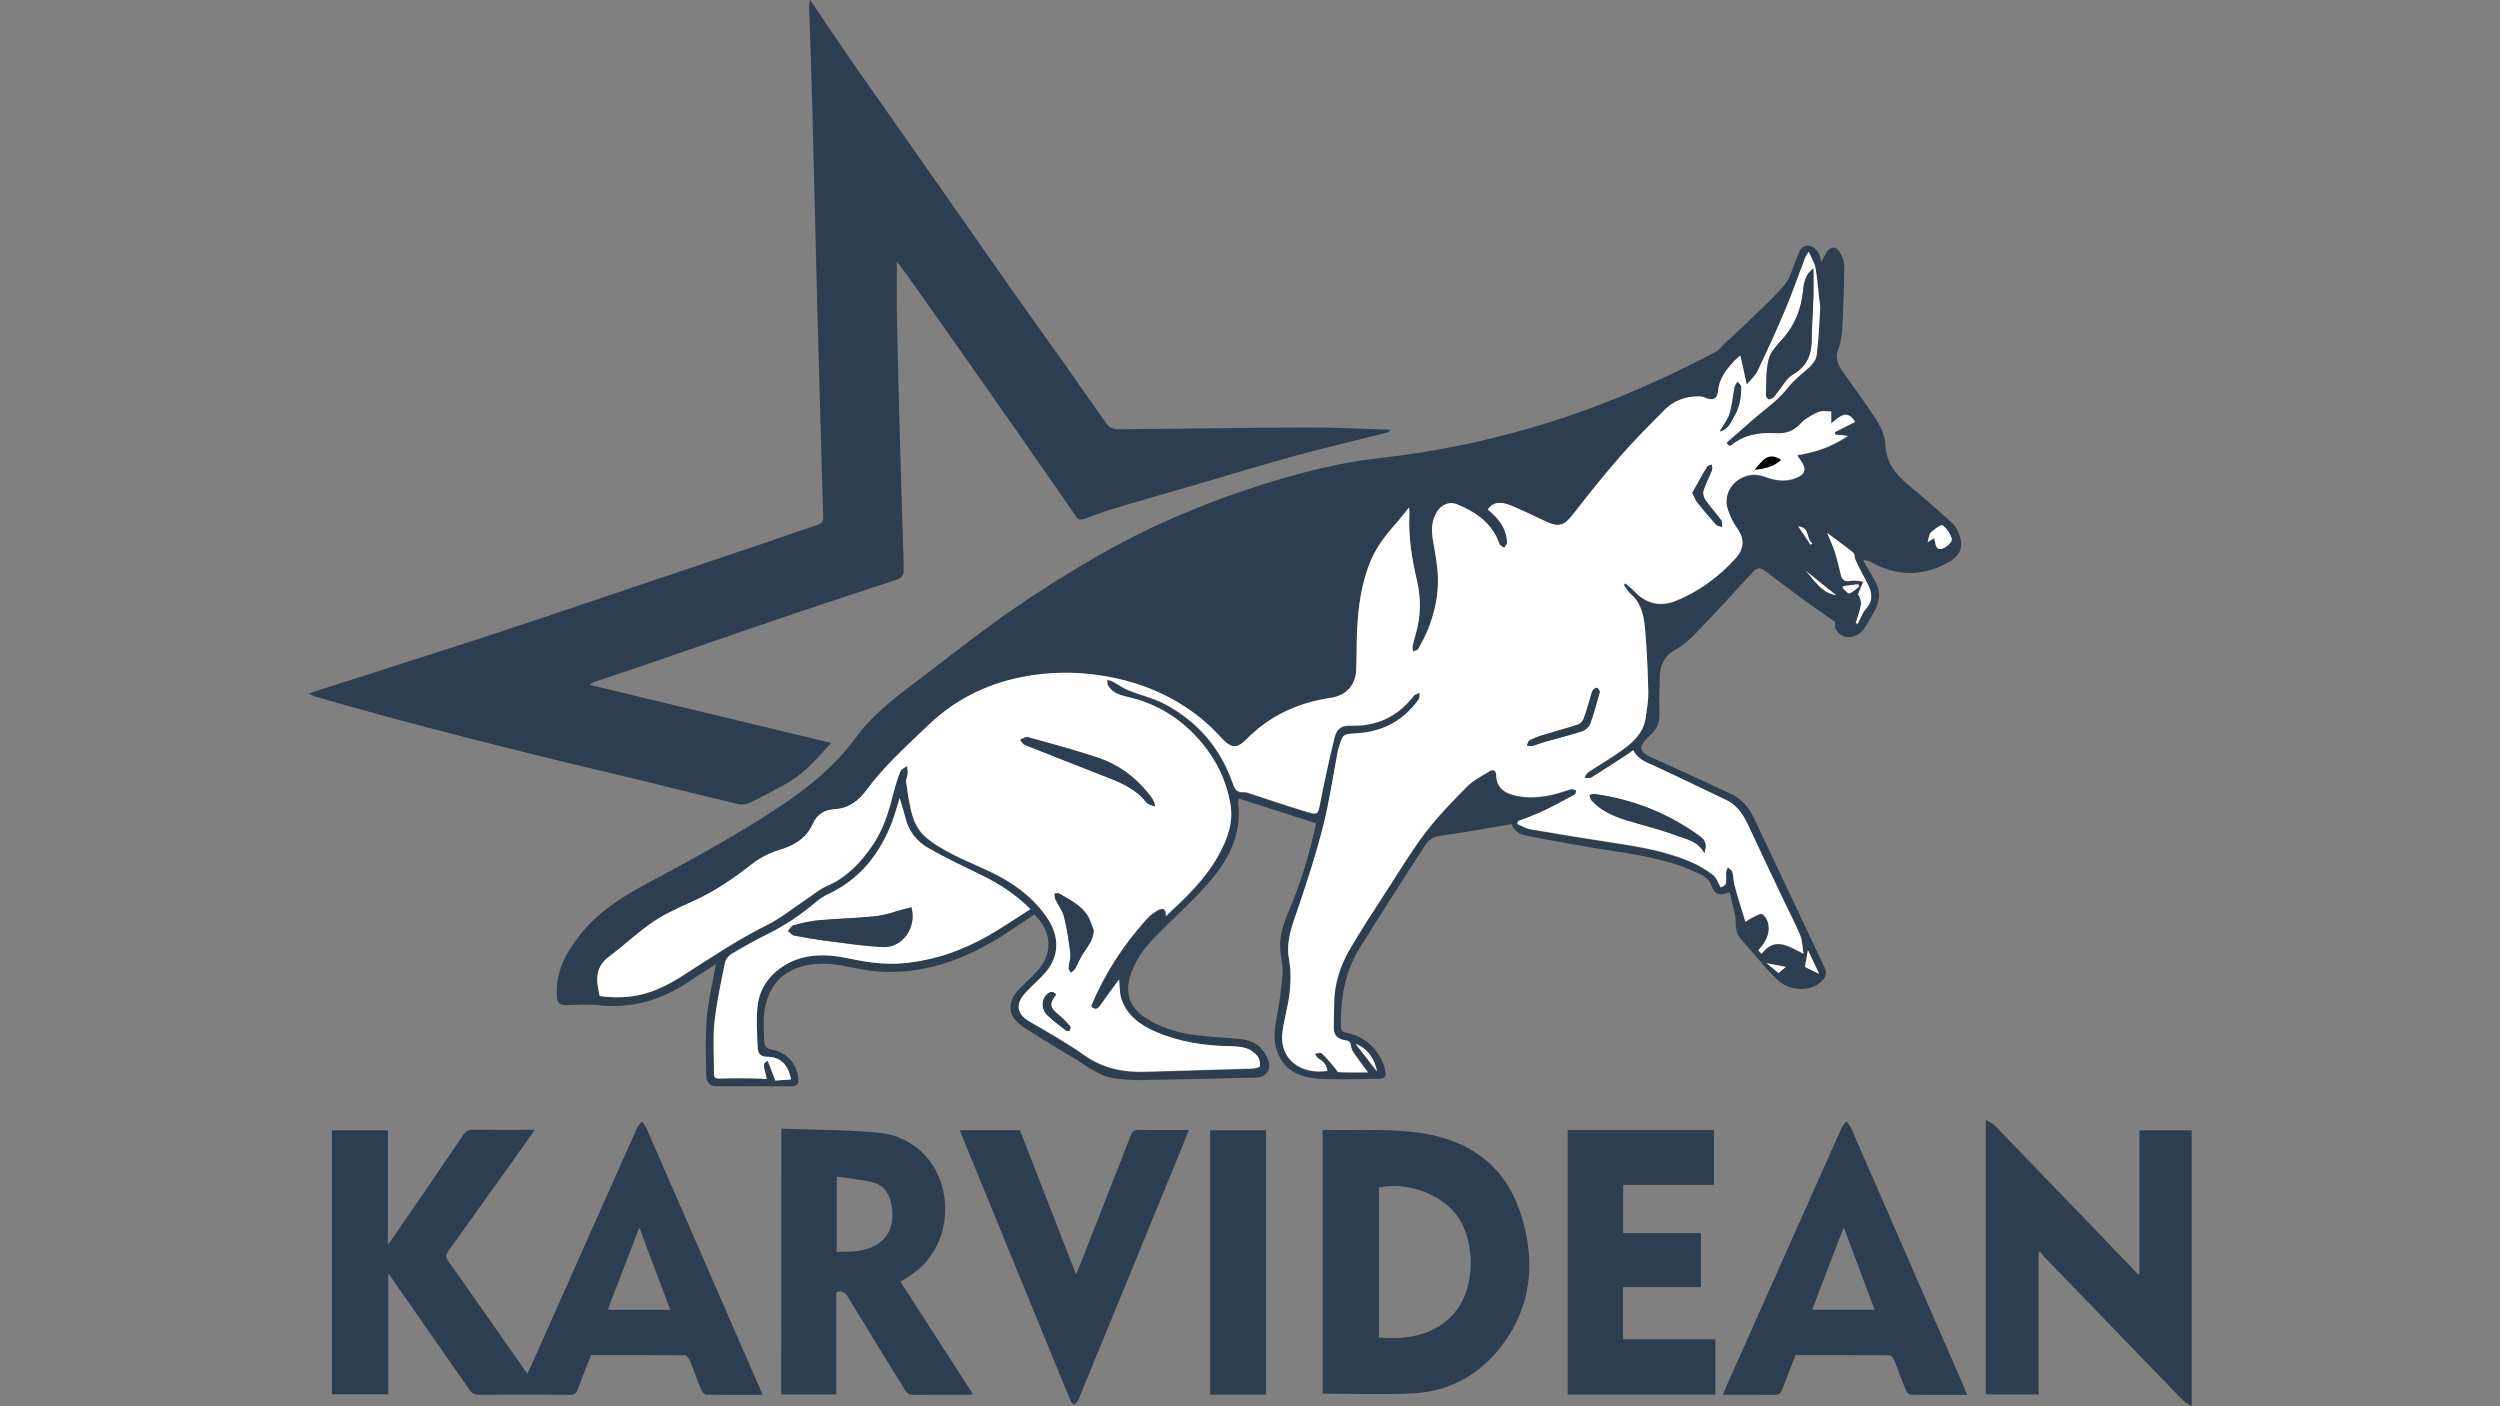 <?xml version="1.0" encoding="utf-8"?>
<!-- Generator: Adobe Illustrator 27.9.0, SVG Export Plug-In . SVG Version: 6.00 Build 0)  -->
<svg version="1.1" id="Слой_1" xmlns="http://www.w3.org/2000/svg" xmlns:xlink="http://www.w3.org/1999/xlink" x="0px" y="0px"
	 viewBox="0 0 1920 1080" style="enable-background:new 0 0 1920 1080;" xml:space="preserve">
<rect x="0" y="0" width="1920" height="1080" fill="#808080" stroke="none"/>
<style type="text/css">
	.st0{fill:#2C3E50;}
	.st1{fill:#FFFFFF;}
</style>
<g>
	<path class="st0" d="M1328.4,685.2c-8.5,3.1-11.4,2-14.2-5.5c-2.5-6.7-8.7-8.5-14.2-10.9c-21.6-9.4-44.7-12.8-67.7-16.3
		c-19.6-3-39.1-6.7-58.5-10.4c-5.8-1.1-11.2-3.5-12.9-9.2c-18.4,3.1-36.2,6.4-54.2,8.9c-5.4,0.8-9.1,2.6-11.9,7
		c-9.8,15.2-19.7,30.3-29.4,45.6c-7.4,11.6-14.7,23.2-21.9,35c-11,18.1-14,38.1-13.7,58.8c0.1,3.6,2.1,4.6,5,5.2
		c12.5,2.5,21,10.1,26.6,21.2c1.1,2.2,1.9,4.7,2.4,7.2c1.2,5.2-0.1,6.7-5.6,6.7c-13.9,0.1-27.7,0.7-41.6,0.2
		c-17.5-0.6-30.4-5.8-35.9-21.7c-3.1-8.9-1.7-17.7,0-26.7c2-10.8,3.5-21.7,4.3-32.6c0.4-5.7-1.1-11.5-1.7-17.2
		c-1.1-11.4,2.6-21.8,7-32c9.2-21.7,15.7-44.2,20.5-66.2c-19.9-6.4-39.5-12.6-59.3-19c-0.2,1.1-0.7,2.1-0.6,3.1
		c3,24.3-7.4,44-22.4,61.3c-12.7,14.6-27.3,27.4-40.8,41.3c-9.1,9.2-16.8,19.5-20.2,32.3c-3.3,12.6,0.8,22.8,11.7,30
		c11.2,7.4,23.8,11.5,36.9,13.4c12.1,1.7,24.4,2.1,36.6,3.3c10,1,17.3,6,21,15.5c3.1,7.8-1,13.9-9.3,14.1c-29.3,0.7-58.6,1.4-88,1.9
		c-6.5,0.1-13-0.4-19.5-1.2c-13.6-1.6-23.5-10.8-34.7-17.2c-12.2-7-24.1-14.7-36-22.2c-12.2-7.7-13.6-19-3.4-29.4
		c5.1-5.3,10.9-10.1,15.5-15.8c10.6-13.1,8.9-29.1-4-41.4c-8.3,5.6-16.6,11.4-25.1,16.8c-29.3,18.3-60.7,29.7-96,26.9
		c-8.8-0.7-17.4-2.8-26.1-4.4c-11.2-2-22.1-2.4-33.1,1.2c-16.9,5.5-24.7,18.2-27,34.7c-1,7.2-0.2,14.7-0.1,22
		c0.1,3.8,1.6,5.8,5.9,6.6c11.6,2.1,19.6,11.5,20.3,22.4c0.3,4.3-1.1,5.8-5.5,5.8c-19-0.2-38.1-0.1-57.1,0c-5.4,0-8-3.5-8.1-7.7
		c-0.3-15-0.8-30,0.4-44.9c1.2-13.7,4.5-27.2,7-41.1c-6.6,4.2-13.4,8.3-19.9,12.8c-21.3,14.4-44.4,21.5-70.3,18.6
		c-8-0.9-16.2-0.3-24.3-0.1c-5.7,0.1-7.2-1.3-7.6-7c-1.2-18.2,6.8-33,17.5-46.6c13.7-17.5,32-29.2,51.2-39.5
		c35.9-19.2,71.7-38.6,105.5-61.4c21.2-14.3,40.5-30.6,55.6-51.2c13.7-18.7,32-32,50.1-45.7c23.4-17.7,46.3-36,70.4-52.6
		c22.2-15.3,45.1-29.6,68.5-42.9c45.2-25.6,93.3-44.7,143.2-58.9c22.9-6.5,46.1-11.7,69.9-14.3c41.7-4.6,82.7-13.1,122.9-25.2
		c47-14.1,91.7-33.5,135.1-56.3c2.9-1.5,4.9-4.6,7.3-6.9c7.3-6.8,14.7-13.4,21.8-20.4c8.3-8,16.9-15.8,24.2-24.7
		c4-5,5.6-12,8.2-18.1c1.1-2.5,1.9-5.1,3.1-7.5c1.8-3.8,5.3-4.6,8.7-3.6c2.2,0.6,4.2,2.9,5.6,4.9c1.2,1.8,1.4,4.3,2.3,7.3
		c1.5-2.9,2.5-5.2,3.8-7.3c2.9-4.8,7.3-5.3,10.3-0.5c1.9,3.1,3.5,7,3.5,10.6c-0.1,15.4-0.6,30.7-1.4,46.1c-0.3,5.9-1,12.1-3.1,17.5
		c-3.1,8.1,0.4,13.8,4.7,19.8c8.7,12,17.5,24,25.4,36.5c3.2,5.2,5.7,11.7,6,17.6c0.5,13.3,7.3,22.2,16.8,30.1
		c11.8,9.8,23.5,19.8,34.7,30.3c3.2,3,5.4,7.9,6.3,12.3c1.7,8.3-2.3,13.8-10.4,18.1c-19.7,10.6-39.1,10.1-58.5-0.7
		c-1.7-0.9-3.4-1.6-6.1-1.5c2.3,4,4.5,8,6.8,11.9c3.3,5.5,6.5,11,5.3,17.8c-0.5,2.6-1.2,5.2-2.3,7.5c-2.3,4.5-5,8.8-7.5,13.2
		c-4.3,7.4-12.2,10.6-18.1,7.6c-5.3-2.7-6.5-6.9-5.4-10.5c-7.5-5.2-14.5-9.8-21.2-14.7c-11.2-8.2-22.2-16.6-33.3-24.9
		c-3.6-2.7-6.1-1.9-9.1,1.4c-14.5,15.9-29.1,31.7-44,47.2c-4.5,4.7-9.6,9.1-15.2,12.2c-8.3,4.6-11.8,11.4-12.1,20.2
		c-0.3,9.6-0.5,19.2-0.2,28.8c0.2,6.9-2.1,12.3-7.2,16.8c-0.7,0.6-1.3,1.3-2,1.9c-7.4,7.4-6.3,10.9,3.5,15.3
		c20.2,9,40.2,18.3,60.2,27.6c8.2,3.8,14,10.2,17.8,18.3c18.2,38.4,36.3,76.9,54.5,115.3c1.8,3.8,1.1,6.6-1.7,9.8
		c-7.9,9-24.2,8.3-32.9,1c-7.9-6.7-14.2-15.2-21.2-23c-3.2-3.6-6.4-7.2-9.4-10.9c-4.5-5.5-2.1-12.4-3.8-18.5
		C1330.8,696.1,1329.7,690.8,1328.4,685.2z M460.6,765c23.9,3,41.4-1.2,64.5-15.9c20.7-13.2,41.1-27,63.2-38
		c11.2-5.6,21.1-13.7,31.7-20.7c4.8-3.2,9.3-7.1,14.6-9.4c15.7-6.7,26.6-18.4,35.9-32.1c7.6-11.3,11.7-24,15-37
		c1.6-6.5,3.5-12.9,5.9-19.1c0.7-1.8,3.5-2.9,5.3-4.3c0.1,2,0.5,4.1,0.4,6.1c-0.2,2.1-1.5,4.3-1.2,6.3c1.4,9.1,2.4,18.3,5.2,27
		c1.8,5.6,5.3,11.4,9.7,15.2c6.3,5.5,13.9,9.7,21.4,13.6c11.7,6,24.2,10.6,35.8,16.9c14.7,8,27.7,18.4,37,32.8
		c8.8,13.5,8.4,28.6-1.9,40.6c-4.7,5.5-10.2,10.1-15.2,15.4c-6.7,7.1-8.9,15.6,2.4,22.2c14.4,8.4,29,16.6,42.5,26.1
		c14.4,10.2,30.1,13.3,47.1,12.7c27.1-0.9,54.2-1.5,81.4-2.4c2.3-0.1,6.4-1.1,6.4-1.8c0.1-2.7-0.4-6-2.1-8c-2.2-2.6-5.5-4.8-8.7-5.9
		c-4-1.3-8.5-1.5-12.8-1.5c-19.1-0.3-37.8-3.2-55.5-10.6c-12.5-5.2-23.4-12.7-27.6-26.6c-1.2-4-0.9-8.4-1.5-14.1
		c-5.2,7.1-9.8,13.2-14.1,19.5c-2.1,3.1-4.1,4.4-7.2,1.6c0.1-0.6,0-1,0.1-1.3c10.2-24.5,24.5-46.3,42.2-66c2.6-2.9,5.9-5.5,9.3-7.2
		c4.1-2,5.7-0.3,5.6,4.8c15.3-14.2,30.3-28.4,40.4-46.7c6.8-12.3,11.8-25.2,9.1-39.8c-3.1-17.3-10.3-32.5-21.5-46.1
		c-15.2-18.3-34-30.4-57.3-35.7c-5.9-1.4-12.1-3.1-15.3-9.2c-0.6-1.1-0.3-2.6-0.4-3.9c1.4,0.4,2.9,0.5,4.1,1.2c4,2.2,7.8,5,12,6.7
		c9.2,3.7,19.1,5.9,27.8,10.5c25,13.1,42.5,33.3,52.1,60c1.6,4.6,2.9,8.3,8.8,7.8c1.9-0.1,3.9,0.8,5.8,1.4
		c13.7,4.4,27.4,9.1,41.2,13.3c10.4,3.2,9.9,2.8,12-7.8c3.1-16.4,6.8-32.7,10.8-49c1.7-6.8,5.4-9.2,12.3-9
		c20.1,0.7,36.1-6.9,48.4-22.8c1-1.3,3.1-1.6,4.7-2.4c-0.3,1.7,0,3.8-0.9,5.1c-11.6,16.1-27.5,24.7-47.2,26
		c-10.9,0.7-11,0.5-14.2,11.2c-0.2,0.7-0.5,1.4-0.6,2.1c-3.7,19.3-6.4,38.8-11.3,57.9c-5.4,21.3-12.1,42.3-19.3,63.2
		c-4.4,12.9-9.5,25.1-6.9,39.3c1.5,8.2,1.4,17,0.5,25.3c-1.1,10.4-4.4,20.5-5.6,30.8c-2.5,22,16,32.4,34.6,29.4
		c-0.7-4.2-2.8-7.2-6.7-9.2c-1.3-0.7-2-2.6-3-4c1.8-0.1,4.3-1.1,5.2-0.3c3.6,3.3,6.6,7.2,9.9,10.9c1.1,1.2,2.1,3.5,3.2,3.6
		c7,0.3,14,0.2,22.5,0.2c-4.5-6.1-8.3-11.1-11.7-16.3c-1.1-1.7-1.3-4.1-1.9-6.2c-0.3-1.1-1.8-1.8-3.3-2c-5.8-0.8-9.4-3.5-9.4-9.8
		c0.1-6.1,0.3-12.1,0.3-18.2c0.1-15.2,4.6-29.3,12.2-42.3c9.4-15.9,19.5-31.3,29.5-46.8c9.3-14.4,18.2-29.2,28.6-42.8
		c9.7-12.6,20.8-24.1,32-35.3c4.7-4.8,11.1-7.9,16.9-11.5c3.2-2,5.3-0.6,5.3,3.1c0.1,8.4,5.3,13,12.6,15c11,3.1,22.2,2.1,33.2-0.8
		c4-1,7.9-2.6,11.9-3.6c1.1-0.3,2.5,0.6,3.7,1c-0.3,1.1-0.3,2.7-1,3.1c-7.8,4.2-15.5,8.6-23.5,12.3c-6.6,3.1-13.5,5.5-20.3,8.3
		c-0.1,0.7-0.2,1.4-0.3,2.1c3.3,1.4,6.5,3.4,9.9,4c21.7,3.7,43.4,7.3,65.1,10.6c19.2,2.9,38.2,6.3,56.2,13.6
		c6.6,2.7,13,6.4,18.7,10.6c2.9,2.1,4.2,6.5,6.2,9.8c4.5-1.9,4.4-1.9,4.1-11.1c-0.1-1.4,0.9-2.8,1.4-4.3c1.2,1.1,3.1,2.1,3.4,3.4
		c1,3.6,0.9,7.5,1.9,11.1c2.4,8.8,5.2,17.5,8.2,27.4c1.2-0.7,2.9-2,4.7-2.9c2.7-1.3,6.5-3.9,8.2-3c2.4,1.3,4.4,5.1,4.8,8.2
		c1.2,7.7-2.6,13.9-7.8,19.6c1.1,1.2,2,2.2,2.5,2.7c10.2-13.6,20.7-5.9,32.2-0.1c-1-5.6-0.9-10.3-2.6-14.3c-4.1-9.7-9-19-13.5-28.5
		c-8.3-17.5-16.7-35-24.8-52.6c-4.2-9.2-8.7-18-18.4-22.6c-18.3-8.7-36.5-17.6-54.9-26.1c-6.4-2.9-13.2-5-16.5-12.3
		c-1.5,1.1-2.4,2-3.4,2.6c-9.7,6.3-19.3,12.6-29.1,18.7c-1.2,0.8-3.4,0.1-5.2,0c1-1.5,1.7-3.4,3.1-4.3c7.7-5.1,15.6-9.8,23.2-15
		c9.9-6.9,19.4-14.3,21-27.5c0.8-6.2,2-12.5,1.9-18.7c-0.4-15.5-1-31.1-2.3-46.6c-0.9-10.6-2.4-21.2-11.1-29c-2.2-1.9-3.6-4.6-5.4-7
		c0.4-0.4,0.8-0.8,1.3-1.3c2.4,2.2,5,4.2,7.2,6.5c8.7,9.2,19.6,11.6,30.8,7.2c18.2-7.2,33.8-18.7,46.9-33.3c5.4-6.1,6.7-13.5,2-20.9
		c-1.7-2.8-3.8-5.3-5.1-8.3c-1.8-4-3.9-8.3-4.2-12.6c-1-15,14.7-26,29.2-20.5c8,3,16,4.3,24.2,1c6.9-2.7,8.1-6.8,3.9-12.9
		c-1-1.4-1.9-2.8-3.1-4.6c14.5-2.2,27.3-6.7,39-14.8c-3.2-0.3-6.4-0.7-9.7-1c-0.2-0.6-0.3-1.2-0.5-1.8c5.2-2.7,10.5-5.3,15.8-8
		c-6.8-10.9-13.2-2.6-18.4,1.2c0-3.1,0-6.1,0-9.1c-3.1,0-6.4-0.7-9.2,0.2c-3.5,1.1-6.8,3.3-10,5.3c-1.5,0.9-2.9,2.2-4.1,3.5
		c-5,5.7-11.2,8.2-18.8,7.7c-12.6-0.9-24.6,1-34.8,9.3c-0.4,0.3-1.2,0.1-1.8,0.1c-0.6-0.7-1.2-1.4-1.8-2.1
		c6.5-5.7,13-11.4,19.5-17.1c9.3-8.2,20-15.4,27.5-25c4.9-6.3,10.7-10.6,16.3-15.6c2.8-2.4,5.5-6.2,6-9.7c1.5-11.8,2-23.7,2.7-35.6
		c0.2-2.8-0.6-5.7-0.9-8.5c-0.8-7.6-1.3-15.3-2.7-22.8c-0.7-4-3.1-7.6-5.2-12.5c-1.4,2.4-2.3,3.5-2.8,4.8c-5,13.1-9.5,26.4-15,39.3
		c-6.8,16.1-14.1,32-21.6,47.8c-1.6,3.4-4.9,6.1-8.2,10.2c-1.9-8.5-3.3-14.9-4.9-22.3c-2.6,2.3-4.2,3.5-5.5,5
		c-5.7,6.4-10.7,12.9-11.6,22.1c-0.6,6.5-4.2,7.9-10.2,5.2c-1.3-0.6-2.8-0.8-4.2-0.9c-10.4-0.2-19.7,3.2-27,10.6
		c-11.5,11.6-23,23.1-33.7,35.4c-12.6,14.4-24.5,29.4-36.3,44.5c-6.9,8.8-11,10.2-21.2,5.4c-8.8-4.2-17.6-8.4-26.7-12.2
		c-7-2.9-13.8-3-17.5,3.1c1.2,1,2.4,2.1,3.5,3.2c6.4,6,11.1,13,11.2,22.1c0,1.4-1.5,2.8-2.2,4.2c-1.3-1-3.3-1.8-3.7-3.1
		c-5.5-15.9-18.1-24.4-32.6-30.4c-5.9-2.4-11.9,0.4-15.3,5.8c-3.9,6.3-4.4,13.2-3.3,20.4c1.5,9.6,3.6,19.2,4,28.9
		c0.6,14.6-2.4,28.7-8.1,42.2c-2,4.8-4.5,9.5-7.1,14c-0.6,1-2.5,1.2-3.9,1.8c-0.1-1.4-0.6-2.8-0.3-4.1c0.6-3.2,1.4-6.3,2.4-9.4
		c4-13.6,4.1-27.5,0.9-41.1c-3.9-16.6-6.6-33.3-5.8-50.4c0.1-1.7-0.1-3.3-0.2-5.7c-3.1,3.9-5.5,7.3-8.3,10.3
		c-8.1,9.1-15.8,18.3-20.7,29.6c-7.7,17.7-10.1,36.5-11,55.5c-0.5,9.8-0.2,19.6-0.6,29.3c-0.5,12-7.8,19.9-19.6,21.6
		c-24.9,3.7-46.7,13.6-64.6,31.7c-7.4,7.5-11.7,7.2-19-0.6c-5.1-5.4-10.3-10.8-16.1-15.4c-21.1-17-45.3-27.3-72.1-32.1
		c-24.9-4.4-49.6-3.8-74.1,2.4c-24.3,6.2-45.6,18-63.7,35.5c-16.4,15.8-33.4,30.9-47,49.4c-5.9,8-13.4,14-24.3,14.6
		c-7.6,0.4-13.5,3.7-16.9,11.3c-5,11.3-14.5,16.7-26.1,20.2c-7.4,2.2-14.8,6.1-20.9,10.9C563,675,548.3,685,531.8,692.3
		c-10.4,4.6-21,9.3-30.3,15.7c-11.8,8-22.1,18-33.6,26.5c-8.2,6.1-10.4,13.8-8.8,23.3C459.6,760.2,460.1,762.6,460.6,765z
		 M607.5,829c-2.2-11.7-8.3-17.4-18.8-17.4c-5.2,0-6.9-3.2-7-7.1c-0.4-10.8-1.3-21.7,0-32.3c1.5-11.8,7.6-21.7,17.6-28.8
		c16.6-11.7,34.9-11.1,53.6-7.1c13.3,2.8,26.7,4.7,40.3,3.5c23.6-2.1,45.5-9.7,66-21.4c10.8-6.2,21-13.2,32-20.2
		c-11.5-11.5-23.9-19.5-37.4-26c-13.8-6.7-27.7-13.3-41-20.9c-8.8-5-15.1-12.9-17.6-23.2c-1.1-4.7-2.7-9.4-4.4-15.3
		c-2.1,6.7-3.5,12.2-5.5,17.6c-9.3,24.8-24.5,44.5-49,56.1c-3.6,1.7-7,3.9-10,6.4c-11.3,9.7-23.6,17.9-37,24.5
		c-9.4,4.6-18.6,9.8-27.6,15.2c-2.3,1.4-4.6,4.3-5.1,6.9c-3.1,15.4-6.5,30.7-8.1,46.3c-1.3,12.8-0.2,25.9-0.3,38.8
		c0,3.2,1.3,3.8,4.3,3.7c8.9-0.3,17.8-0.2,26.7-0.1c3.1,0,6.2,0.3,9.5,0.5c-3-12-3-12,0.8-14c1.9,5,3.8,10,5.8,15.2
		C599.6,829.6,603.5,829.3,607.5,829z M1425.2,478.5c0.5,0.2,1,0.5,1.5,0.7c2.1-3.9,3.5-8.4,6.4-11.6c6.1-6.8,4.5-13.3,0.7-20.2
		c-3.1-5.7-6-11.5-8.8-17.3c-0.8-1.7-0.4-4.5-1.6-5.5c-6.1-5-12.6-9.6-20.1-15.2c2.5,6.2,4.6,10.5,6,15.1c1.8,5.6,3,11.5,4.5,17.2
		c1,4.1,3.2,5.3,7.5,4.5c3.1-0.6,6.4,0.3,9.7,0.5c-1.2,3-2.5,5.9-3.7,8.9c-0.1,0.3-0.2,0.6-0.2,0.9c1.4,2.6,2.6,5.4,2.1,7.9
		C1428.4,469.1,1426.6,473.8,1425.2,478.5z M1485.5,413.3c1.1,4.3,0.9,9.7,6.3,8.1c3-0.9,7.6-5.1,7.2-7.1c-0.8-4-3.8-8.2-7.1-10.8
		c-1-0.8-6.3,2.9-8.9,5.4c-1.5,1.4-1.6,4.4-2.6,7.6C1482.6,415.1,1483.8,414.4,1485.5,413.3z M1397.1,747.9
		c-3.1-6.5-5.5-11.7-8.6-18.2c-0.9,5.3-1.6,8.9-2.3,12.9C1389.2,744,1392.4,745.6,1397.1,747.9z M1041,801.6
		c5.9,7.6,11.2,14.5,16.6,21.4C1055.7,813.3,1051.1,805.8,1041,801.6z M1410.2,457.1c-8.2-6.6-15.9-12.7-23.6-18.9
		C1393.5,445.6,1398.6,455.4,1410.2,457.1z M1427.9,450.5c-0.3-0.6-0.6-1.2-0.9-1.8c-3.8,0.5-7.6,0.9-11.4,1.4
		c-0.2,0.5-0.4,0.9-0.6,1.4c1.8,1.5,4,4.6,5.2,4.2C1423.1,454.8,1425.4,452.3,1427.9,450.5z M1371.5,742.6c-4.9-1-9.3-1.8-14.8-2.9
		c3.6,2.9,6.4,5.3,9.2,7.6C1367.9,745.6,1369.5,744.3,1371.5,742.6z M1390.5,418.4c0.5-0.4,0.9-0.7,1.4-1.1c-5-3-1.5-12.3-10.8-13
		C1384.6,409.4,1387.6,413.9,1390.5,418.4z"/>
	<path class="st0" d="M638.4,570.6c-10.8,11.5-19.6,22.4-31.8,29.6c-10,5.9-20.3,11.2-30.7,16.3c-2.6,1.3-6.4,1.7-9.3,1
		c-23.9-5.7-47.7-11.7-71.6-17.5c-23-5.6-46.1-11-69.1-16.6c-22.2-5.4-44.3-10.9-66.4-16.6c-20.6-5.3-41.3-10.7-61.8-16.2
		c-16.4-4.4-32.7-9.2-49-13.7c-3.9-1.1-7.9-2-11.9-4.3c7-2.2,14-4.5,21-6.7c39-12.5,78.1-24.9,117.1-37.6
		c32.3-10.6,64.5-21.6,96.8-32.4c38.2-12.8,76.4-25.7,114.6-38.6c13.8-4.6,27.4-9.6,41.2-14c3.6-1.2,4.8-2.5,4.7-6.4
		c-1.5-50.6-2.9-101.2-4.3-151.9c-1.4-52.3-2.5-104.5-3.9-156.8c-0.7-27.8-1.7-55.6-2.6-83.4c0-1.3,0.4-2.7,0.8-4.8
		c11.6,17,22.6,33.3,33.6,49.6c2.1,3.1,4.4,6.2,6.6,9.3c21.2,30.2,42.4,60.5,63.6,90.7c17.8,25.5,35.6,51,53.5,76.5
		c13.8,19.5,27.8,38.9,41.6,58.4c9.8,13.9,19.4,28,29.3,41.7c1.4,1.9,4.6,3.5,7,3.5c48.7-0.4,97.5-1.2,146.2-1.4
		c21.2-0.1,42.5,1.1,64.2,1.7c-0.6,0.8-1.1,1.9-1.8,2.1c-23.7,6-47.6,11.5-71.2,17.9c-24.2,6.6-48.1,14-72.1,21
		c-19.9,5.8-39.9,11.4-59.7,17.3c-10.1,3-20.2,6.2-30,10.1c-3.8,1.5-5.3,0.2-7-2.4c-12.9-18.6-25.8-37.2-38.7-55.7
		c-11.9-17.1-23.8-34.1-35.8-51.2c-17.8-25.3-35.6-50.6-53.5-75.9c-3.1-4.4-6.4-8.5-9.2-12.3c0,15.4-0.3,30.9,0.1,46.4
		c0.6,32,1.5,64,2.4,96c0.6,23.5,1.4,47,2.1,70.5c0.3,8.7,0.7,17.4,0.5,26c0,1.8-2.4,4.4-4.2,5c-26.2,8.8-52.6,17.2-78.8,26.1
		c-38.1,12.9-76,26.2-114,39.2c-13.7,4.7-27.5,9.3-41.2,13.9c-0.6,0.2-1.2,0.7-3.1,1.9C514.8,540.9,575.9,555.6,638.4,570.6z"/>
	<g>
		<path class="st0" d="M585.7,1071.3c-14.9,0-29,0.1-43.2-0.2c-1.3,0-3.2-1.9-3.8-3.4c-3.2-7.7-5.9-15.6-9.1-23.3
			c-0.6-1.5-2.5-3.5-3.8-3.5c-23.9-0.2-47.8-0.2-71.8-0.2c-3.5,8.9-7,17.4-10.1,26.1c-1.1,3.1-2.6,4.5-6.2,4.4
			c-23.4-0.2-46.8-0.2-70.2,0c-3.4,0-5.2-1.3-7-3.9c-19.2-27.7-38.5-55.4-57.8-83c-1.2-1.7-2.4-3.5-4.5-6.4c0,31.8,0,62.2,0,92.9
			c-14.7,0-28.9,0-43.3,0c0-67.6,0-134.9,0-202.7c14.1,0,28.2,0,43,0c0,28.6,0,57.4,0,87.9c2.2-3,3.3-4.5,4.4-6.1
			c17.8-26,35.7-52,53.4-78.1c2-3,4.1-4.3,7.9-4.2c15.4,0.2,30.7,0.1,47,0.1c-1.5,2.3-2.5,3.9-3.6,5.4
			c-20.9,29.2-41.7,58.4-62.6,87.6c-1.7,2.4-2.7,4.1-0.6,7.1c19.9,28.1,39.6,56.4,59.3,84.6c0.5,0.7,1.1,1.3,2.1,2.5
			c4.3-9.6,8.4-18.8,12.5-28c23.9-53.6,47.7-107.2,71.6-160.7c0.8-1.8,2.4-3.3,3.6-4.9c1.2,1.6,2.7,3.1,3.5,5
			c29,66.5,58,133.1,87,199.6C584.1,1067.4,584.7,1068.9,585.7,1071.3z M514.7,1006c-8-21.2-15.6-41.7-23.7-63.3
			c-7.9,20.6-15.4,39.9-22.8,59.3c-0.4,1.1-0.7,2.3-1.2,3.7c1,0.1,1.7,0.3,2.4,0.3C484.2,1006,499.1,1006,514.7,1006z"/>
		<path class="st0" d="M1015.8,868.2c0.8-0.1,1.5-0.4,2.2-0.4c21.9,0.3,44-0.8,65.7,1.4c39.8,3.9,70.8,22.4,83.9,62
			c12,36.5,9.3,72.2-15.3,103.6c-16.9,21.6-39.7,33.9-67.2,35.3c-22.9,1.1-46,0.2-69.3,0.2C1015.8,1003.4,1015.8,935.9,1015.8,868.2
			z M1059,1027.2c29.1,2.9,51.2-6.4,62.5-25.2c11.7-19.5,10.5-50.8-2.7-68.7c-12.1-16.5-39.7-26.2-59.8-21.1
			C1059,950.5,1059,988.9,1059,1027.2z"/>
		<path class="st0" d="M1643.1,978.1c0-36.5,0-73.1,0-110c13.5,0,26.6,0,40.1,0c0,70.1,0,140.2,0,211.9c-2.8-1.9-5.1-2.9-6.7-4.5
			c-35.3-36.5-70.6-73-105.8-109.5c-1.4-1.4-2.6-3-3.8-4.6c-0.4,0.2-0.9,0.4-1.3,0.5c0,36.2,0,72.4,0,109c-13.9,0-27,0-40.5,0
			c0-69.7,0-139.4,0-210.9c3,1.9,5.5,2.9,7.2,4.7c35.3,36.5,70.5,73.1,105.7,109.7c1.4,1.4,2.6,3,3.9,4.5
			C1642.2,978.6,1642.7,978.4,1643.1,978.1z"/>
		<path class="st0" d="M600.1,866.8c25.6,1,50.9,0.7,75.9,3.3c25.1,2.6,43.8,21.5,48.5,45c5.4,26.7-5.1,52.1-26.9,65.6
			c-1.8,1.1-3.7,2.2-6.1,3.6c18.5,28.8,36.9,57.3,55.7,86.4c-1.6,0.2-2.8,0.5-3.9,0.5c-14,0-27.9-0.1-41.9,0.1
			c-3.3,0-4.8-1.3-6.4-3.8c-14.7-24-29.5-47.8-44.1-71.8c-2-3.3-4.2-4.7-8.6-3.3c0,25.9,0,52.1,0,78.5c-14.4,0-28.1,0-42.3,0
			C600.1,1003.5,600.1,936,600.1,866.8z M642.6,903.7c0,20.3,0,38.7,0,57.8c5.9-0.3,11.5,0,17-0.9c19.9-3,28.9-16.5,24.9-36.2
			c-1.7-8.4-6.3-14.6-14.6-16.5C661.2,905.8,652.2,905.1,642.6,903.7z"/>
		<path class="st0" d="M1204,867.9c37.6,0,74.7,0,112.3,0c0,13.9,0,27.8,0,42.1c-23.1,0-46.2,0-69.7,0c0,12.6,0,24.6,0,37
			c19.9,0,39.6,0,59.7,0c0,13.9,0,27.3,0,41.5c-19.8,0-39.7,0-59.8,0c0,13.6,0,26.6,0,40.1c23.6,0,47,0,70.9,0c0,14.4,0,28.2,0,42.4
			c-37.7,0-75.3,0-113.4,0C1204,1003.5,1204,936,1204,867.9z"/>
		<path class="st0" d="M1510.7,1071.3c-14.9,0-29.1,0.1-43.2-0.2c-1.3,0-3.2-1.9-3.8-3.4c-3.2-7.7-5.9-15.6-9.1-23.3
			c-0.6-1.5-2.5-3.5-3.8-3.5c-23.9-0.2-47.8-0.2-71.8-0.2c-3.5,8.9-7,17.4-10.1,26.1c-1.3,3.6-3.1,4.5-6.7,4.5
			c-12.8-0.2-25.6-0.1-39-0.1c0.9-2.4,1.6-4.2,2.4-6c29.6-66.5,59.2-132.9,88.9-199.3c0.8-1.8,2.4-3.2,3.7-4.7
			c1.1,1.5,2.4,2.9,3.2,4.6c29.1,66.7,58.1,133.4,87.2,200C1509.2,1067.5,1509.7,1068.9,1510.7,1071.3z M1439.7,1005.8
			c-7.9-21.1-15.6-41.5-23.7-63.2c-8.4,21.8-16.3,42.3-24.3,63.2C1407.9,1005.8,1423.5,1005.8,1439.7,1005.8z"/>
		<path class="st0" d="M737.2,868c15.8,0,30.9,0,46.1,0c14.3,36.6,28.5,73.2,43.1,110.7c1.1-2.7,2-4.4,2.7-6.3
			c13.1-33.4,26.2-66.7,39.2-100.1c1.3-3.4,2.8-4.7,6.6-4.6c12.5,0.3,25,0.1,38.2,0.1c-3.2,7.8-6.1,15.1-9.1,22.5
			c-25,61.1-50.1,122.2-75.2,183.3c-0.3,0.8-0.5,1.8-1.1,2.5c-0.8,1-1.8,1.9-2.8,2.8c-0.9-1-2.2-1.8-2.6-2.9
			c-4.5-10.7-8.8-21.4-13.2-32.1c-23.3-56.8-46.6-113.5-69.8-170.3C738.5,871.9,738,870.2,737.2,868z"/>
		<path class="st0" d="M972.3,1071.1c-14.4,0-28.4,0-42.9,0c0-67.6,0-135.1,0-203c14.1,0,28.3,0,42.9,0
			C972.3,935.6,972.3,1003,972.3,1071.1z"/>
	</g>
	<path class="st1" d="M460.6,765c-0.5-2.3-1-4.8-1.4-7.2c-1.7-9.5,0.5-17.2,8.8-23.3c11.4-8.5,21.8-18.5,33.6-26.5
		c9.4-6.3,19.9-11,30.3-15.7c16.5-7.4,31.2-17.4,45.3-28.5c6.1-4.8,13.5-8.7,20.9-10.9c11.6-3.5,21.1-8.9,26.1-20.2
		c3.4-7.6,9.3-10.9,16.9-11.3c10.9-0.6,18.4-6.6,24.3-14.6c13.6-18.5,30.6-33.6,47-49.4c18.1-17.5,39.4-29.3,63.7-35.5
		c24.5-6.2,49.2-6.8,74.1-2.4c26.7,4.8,50.9,15,72.1,32.1c5.8,4.6,11,10,16.1,15.4c7.3,7.8,11.6,8.1,19,0.6
		c17.8-18.1,39.6-28,64.6-31.7c11.8-1.7,19.1-9.7,19.6-21.6c0.4-9.8,0.2-19.6,0.6-29.3c0.9-19,3.3-37.8,11-55.5
		c4.9-11.3,12.7-20.5,20.7-29.6c2.7-3.1,5.1-6.4,8.3-10.3c0.1,2.3,0.3,4,0.2,5.7c-0.8,17.1,1.9,33.8,5.8,50.4
		c3.2,13.7,3.1,27.5-0.9,41.1c-0.9,3.1-1.7,6.2-2.4,9.4c-0.3,1.3,0.2,2.8,0.3,4.1c1.3-0.6,3.3-0.8,3.9-1.8c2.6-4.5,5.1-9.2,7.1-14
		c5.6-13.5,8.7-27.7,8.1-42.2c-0.4-9.7-2.5-19.3-4-28.9c-1.1-7.2-0.6-14.1,3.3-20.4c3.4-5.4,9.4-8.2,15.3-5.8
		c14.6,6,27.1,14.4,32.6,30.4c0.4,1.3,2.4,2.1,3.7,3.1c0.8-1.4,2.3-2.8,2.2-4.2c-0.2-9.1-4.8-16.1-11.2-22.1
		c-1.2-1.1-2.4-2.1-3.5-3.2c3.8-6,10.5-6,17.5-3.1c9,3.7,17.8,8,26.7,12.2c10.2,4.8,14.3,3.5,21.2-5.4
		c11.8-15.1,23.7-30.1,36.3-44.5c10.7-12.3,22.3-23.8,33.7-35.4c7.3-7.4,16.6-10.8,27-10.6c1.4,0,2.9,0.3,4.2,0.9
		c6,2.7,9.6,1.3,10.2-5.2c0.8-9.1,5.9-15.7,11.6-22.1c1.3-1.5,2.9-2.7,5.5-5c1.7,7.5,3.1,13.9,4.9,22.3c3.4-4.1,6.6-6.8,8.2-10.2
		c7.5-15.8,14.9-31.7,21.6-47.8c5.4-12.9,10-26.2,15-39.3c0.5-1.3,1.4-2.4,2.8-4.8c2.1,4.9,4.4,8.5,5.2,12.5
		c1.4,7.5,1.8,15.2,2.7,22.8c0.3,2.8,1,5.7,0.9,8.5c-0.7,11.9-1.2,23.8-2.7,35.6c-0.4,3.5-3.2,7.2-6,9.7c-5.7,5-11.4,9.3-16.3,15.6
		c-7.5,9.7-18.2,16.8-27.5,25c-6.5,5.7-13,11.4-19.5,17.1c0.6,0.7,1.2,1.4,1.8,2.1c0.6,0,1.4,0.2,1.8-0.1
		c10.2-8.3,22.2-10.1,34.8-9.3c7.6,0.5,13.8-2,18.8-7.7c1.2-1.3,2.6-2.6,4.1-3.5c3.2-1.9,6.5-4.2,10-5.3c2.8-0.9,6.1-0.2,9.2-0.2
		c0,3,0,5.9,0,9.1c5.2-3.8,11.6-12.1,18.4-1.2c-5.4,2.7-10.6,5.4-15.8,8c0.2,0.6,0.3,1.2,0.5,1.8c3.2,0.3,6.4,0.7,9.7,1
		c-11.7,8-24.5,12.6-39,14.8c1.3,1.9,2.2,3.3,3.1,4.6c4.3,6.1,3.1,10.1-3.9,12.9c-8.2,3.3-16.2,2-24.2-1
		c-14.4-5.5-30.2,5.5-29.2,20.5c0.3,4.3,2.5,8.5,4.2,12.6c1.3,2.9,3.4,5.5,5.1,8.3c4.7,7.5,3.5,14.9-2,20.9
		c-13.1,14.6-28.7,26.1-46.9,33.3c-11.2,4.4-22.1,2-30.8-7.2c-2.2-2.3-4.8-4.3-7.2-6.5c-0.4,0.4-0.8,0.8-1.3,1.3
		c1.8,2.4,3.2,5.1,5.4,7c8.8,7.8,10.3,18.5,11.1,29c1.3,15.5,1.9,31,2.3,46.6c0.1,6.2-1.1,12.5-1.9,18.7
		c-1.7,13.2-11.1,20.7-21,27.5c-7.6,5.3-15.6,9.9-23.2,15c-1.4,0.9-2.1,2.9-3.1,4.3c1.7,0,3.9,0.7,5.2,0
		c9.8-6.1,19.5-12.4,29.1-18.7c1-0.7,2-1.5,3.4-2.6c3.3,7.3,10.1,9.3,16.5,12.3c18.4,8.5,36.6,17.4,54.9,26.1
		c9.7,4.6,14.2,13.4,18.4,22.6c8.1,17.6,16.5,35.1,24.8,52.6c4.5,9.5,9.4,18.8,13.5,28.5c1.7,4,1.7,8.7,2.6,14.3
		c-11.6-5.8-22.1-13.5-32.2,0.1c-0.5-0.5-1.4-1.5-2.5-2.7c5.2-5.7,9-11.9,7.8-19.6c-0.5-3-2.4-6.9-4.8-8.2c-1.7-0.9-5.5,1.7-8.2,3
		c-1.9,0.9-3.6,2.2-4.7,2.9c-3-9.8-5.8-18.5-8.2-27.4c-1-3.6-0.9-7.5-1.9-11.1c-0.4-1.3-2.2-2.3-3.4-3.4c-0.5,1.4-1.4,2.9-1.4,4.3
		c0.3,9.2,0.4,9.2-4.1,11.1c-2-3.3-3.3-7.7-6.2-9.8c-5.7-4.2-12.1-7.9-18.7-10.6c-18-7.3-37-10.8-56.2-13.6
		c-21.8-3.3-43.5-6.9-65.1-10.6c-3.4-0.6-6.6-2.7-9.9-4c0.1-0.7,0.2-1.4,0.3-2.1c6.8-2.7,13.7-5.1,20.3-8.3
		c8-3.8,15.7-8.1,23.5-12.3c0.7-0.4,0.7-2,1-3.1c-1.2-0.4-2.6-1.2-3.7-1c-4,1-7.9,2.6-11.9,3.6c-11,2.8-22.2,3.8-33.2,0.8
		c-7.3-2-12.4-6.6-12.6-15c-0.1-3.8-2.2-5.1-5.3-3.1c-5.8,3.6-12.2,6.8-16.9,11.5c-11.2,11.3-22.4,22.8-32,35.3
		c-10.4,13.6-19.3,28.4-28.6,42.8c-10,15.5-20.2,30.9-29.5,46.8c-7.6,12.9-12.1,27-12.2,42.3c0,6.1-0.2,12.1-0.3,18.2
		c-0.1,6.3,3.6,9,9.4,9.8c1.6,0.2,3.1,0.9,3.3,2c0.6,2.1,0.8,4.5,1.9,6.2c3.4,5.2,7.2,10.2,11.7,16.3c-8.5,0-15.5,0.2-22.5-0.2
		c-1.1-0.1-2.1-2.4-3.2-3.6c-3.2-3.7-6.3-7.6-9.9-10.9c-0.9-0.8-3.4,0.2-5.2,0.3c1,1.4,1.7,3.3,3,4c3.9,2,6,4.9,6.7,9.2
		c-18.6,3-37.1-7.3-34.6-29.4c1.2-10.3,4.5-20.5,5.6-30.8c0.9-8.3,1-17.1-0.5-25.3c-2.6-14.2,2.5-26.5,6.9-39.3
		c7.1-20.8,13.9-41.8,19.3-63.2c4.8-19,7.6-38.6,11.3-57.9c0.1-0.7,0.4-1.4,0.6-2.1c3.2-10.7,3.2-10.5,14.2-11.2
		c19.8-1.2,35.7-9.8,47.2-26c0.9-1.3,0.6-3.4,0.9-5.1c-1.6,0.8-3.8,1.1-4.7,2.4c-12.3,15.9-28.3,23.5-48.4,22.8
		c-6.9-0.2-10.6,2.2-12.3,9c-3.9,16.2-7.6,32.6-10.8,49c-2,10.6-1.6,10.9-12,7.8c-13.8-4.2-27.5-8.9-41.2-13.3
		c-1.9-0.6-3.9-1.6-5.8-1.4c-5.9,0.5-7.2-3.2-8.8-7.8c-9.5-26.7-27.1-46.8-52.1-60c-8.7-4.6-18.6-6.7-27.8-10.5
		c-4.2-1.7-7.9-4.5-12-6.7c-1.2-0.7-2.7-0.8-4.1-1.2c0.1,1.3-0.2,2.9,0.4,3.9c3.2,6.1,9.4,7.8,15.3,9.2
		c23.3,5.3,42.1,17.4,57.3,35.7c11.2,13.6,18.4,28.8,21.5,46.1c2.6,14.7-2.3,27.5-9.1,39.8c-10.1,18.3-25.1,32.5-40.4,46.7
		c0.1-5.1-1.5-6.7-5.6-4.8c-3.5,1.7-6.7,4.3-9.3,7.2c-17.7,19.7-32,41.6-42.2,66c-0.1,0.3-0.1,0.7-0.1,1.3c3.1,2.8,5.1,1.4,7.2-1.6
		c4.3-6.3,9-12.4,14.1-19.5c0.5,5.7,0.3,10.1,1.5,14.1c4.2,13.9,15.1,21.3,27.6,26.6c17.7,7.4,36.4,10.3,55.5,10.6
		c4.3,0.1,8.8,0.3,12.8,1.5c3.2,1,6.5,3.3,8.7,5.9c1.7,1.9,2.2,5.3,2.1,8c0,0.7-4.1,1.8-6.4,1.8c-27.1,0.9-54.2,1.5-81.4,2.4
		c-17.1,0.6-32.7-2.5-47.1-12.7c-13.6-9.6-28.2-17.8-42.5-26.1c-11.3-6.6-9.1-15.1-2.4-22.2c4.9-5.2,10.5-9.9,15.2-15.4
		c10.3-12,10.7-27,1.9-40.6c-9.3-14.4-22.3-24.8-37-32.8c-11.6-6.3-24-10.9-35.8-16.9c-7.5-3.9-15.1-8.1-21.4-13.6
		c-4.4-3.8-7.9-9.6-9.7-15.2c-2.7-8.7-3.8-17.9-5.2-27c-0.3-2,1-4.1,1.2-6.3c0.2-2-0.2-4.1-0.4-6.1c-1.8,1.4-4.6,2.4-5.3,4.3
		c-2.4,6.2-4.2,12.6-5.9,19.1c-3.3,13.1-7.4,25.8-15,37c-9.2,13.7-20.2,25.4-35.9,32.1c-5.2,2.2-9.7,6.2-14.6,9.4
		c-10.5,7-20.4,15.2-31.7,20.7c-22.1,11-42.5,24.8-63.2,38C502,763.8,484.5,768,460.6,765z M1392.7,206.2c-5.4,4-7.2,9.4-7.9,16.5
		c-1.4,14.1-6.1,26.7-15.7,37.5c-4.3,4.8-9.3,10-10.8,15.8c-2.2,8.7-1.7,18.2-2.1,27.4c-0.1,1.1,1.1,3,2.1,3.3
		c0.9,0.3,2.6-0.7,3.6-1.5c1.1-0.9,1.8-2.2,2.7-3.3c4.1-4.9,7.3-11.2,12.4-14.3c10.6-6.2,14.2-15,14.3-26.5c0.1-11,0.9-22,1.3-32.9
		C1392.9,220.9,1392.7,213.5,1392.7,206.2z M1308.9,655.2c1.4-4.9,2.1-9-3.2-12.9c-24.4-17.7-51.4-28.5-81.1-32.5
		c-1.2-0.2-2.6,0.5-3.8,0.8c0.5,1.4,0.7,3.1,1.6,4.1c7.3,8.1,16.9,12.2,26.9,15.3c12.2,3.8,24.8,6.7,36.8,11.2
		C1294.2,644.3,1304.1,645.6,1308.9,655.2z M887,619.5c-0.5-2.4-0.5-3.2-0.8-3.8c-0.5-1.1-1.2-2.3-1.9-3.3
		c-10.6-14.3-24.3-24.9-41.1-30.6c-17.8-6-35.9-10.8-54-15.8c-1.6-0.5-3.9,1.3-5.8,2c1.2,1.3,2.1,3.3,3.5,3.9
		c19.3,7.7,38.6,15.2,57.9,22.8c13.1,5.2,26.5,9.7,35.6,21.5C881.5,617.8,884,618.1,887,619.5z M840,714.6
		c-1.4-3.4-2.4-7.1-4.2-10.3c-5.1-8.9-14-13.3-22.5-18.1c-0.9-0.5-2.3,0-3.5,0c0.2,1.5,0,3.1,0.6,4.4c2.2,4.6,5.5,8.8,6.7,13.5
		c2.3,9.2,3.7,18.7,4.8,28.1c0.4,3.7-1,7.6-1.3,11.4c-0.1,1.1,1.2,2.2,1.8,3.3c1.1-1,2.5-1.9,3.2-3.2c2.1-3.7,3.6-7.7,5.9-11.2
		C835.2,727.2,839.5,722.1,840,714.6z M1228.7,531.3c-0.7-1.1-1.3-3-2.1-3.1c-1.1-0.1-2.5,0.9-3.3,1.9c-0.8,0.9-0.9,2.3-1.3,3.5
		c-1.8,6-3.4,12.1-5.6,18c-0.7,1.9-2.6,4.1-4.5,4.8c-9,3-18.3,5.4-27.4,8.2c-3.4,1.1-6.8,2.4-9.9,4.1c-1,0.6-1.3,2.6-1.9,3.9
		c1.4,0.1,3,0.6,4.3,0.2c3.1-0.8,6.1-2.2,9.2-3.1c9.7-2.8,19.4-5.1,29-8.2c2.4-0.8,5.2-3.3,6-5.6
		C1224.1,548.1,1226.2,539.9,1228.7,531.3z M1299.7,378.5c1.8,3.5,2.6,5.9,4.1,7.8c4.5,5.6,9.1,11.1,14,16.5c1,1.2,3.2,1.3,4.8,1.9
		c-0.2-1.8,0.1-4-0.8-5.2c-3.8-5.2-8.3-10-12-15.3c-1.4-1.9-2.4-5.2-1.7-7.2c1.7-5.4,4.5-10.5,6.6-15.9c0.5-1.2,0-2.8-0.1-4.3
		c-1.2,0.5-3,0.7-3.5,1.6C1307.1,365.1,1303.3,371.9,1299.7,378.5z M811.1,763.8c-2.8-3.3-5.3-2-7.5,0.2c-3.9,4-3.8,11.3,0.8,15.6
		c4.4,4.2,9.4,7.9,14.2,11.6c0.7,0.5,2.6,0.6,2.8,0.2c0.5-0.9,1-2.7,0.5-3.3c-2.7-3.1-5.5-6.1-8.7-8.7
		C806.2,773.9,805.5,770.9,811.1,763.8z M1320.7,331.4c6.4-1.4,8.3-6.7,11-11.3c4.2-7.1,5.7-14.9,5.5-23c0-1.3-1.8-2.6-2.7-3.9
		c-0.8,1.4-2,2.7-2.3,4.1c-1.4,6.8-1.9,13.9-3.9,20.6C1326.9,322.6,1323.5,326.7,1320.7,331.4z M1367.8,353.2
		c-10.3-6.7-14.5,1.1-20.1,7.5C1355.6,359.9,1362.3,358.4,1367.8,353.2z"/>
	<path class="st1" d="M607.5,829c-4,0.3-7.8,0.6-12,0.9c-2-5.2-3.9-10.2-5.8-15.2c-3.8,2-3.8,2-0.8,14c-3.3-0.2-6.4-0.5-9.5-0.5
		c-8.9-0.1-17.8-0.2-26.7,0.1c-3.1,0.1-4.3-0.5-4.3-3.7c0.1-12.9-1-26,0.3-38.8c1.6-15.5,5-30.9,8.1-46.3c0.5-2.6,2.8-5.5,5.1-6.9
		c9-5.4,18.2-10.5,27.6-15.2c13.4-6.6,25.6-14.8,37-24.5c3-2.6,6.4-4.7,10-6.4c24.5-11.6,39.7-31.3,49-56.1c2-5.3,3.4-10.9,5.5-17.6
		c1.7,5.9,3.2,10.6,4.4,15.3c2.5,10.3,8.7,18.2,17.6,23.2c13.3,7.6,27.2,14.2,41,20.9c13.4,6.5,25.8,14.5,37.4,26
		c-11,7-21.3,14-32,20.2c-20.5,11.7-42.3,19.3-66,21.4c-13.7,1.2-27-0.7-40.3-3.5c-18.7-4-37-4.6-53.6,7.1
		c-10,7.1-16.2,17-17.6,28.8c-1.3,10.6-0.4,21.5,0,32.3c0.1,3.9,1.8,7.1,7,7.1C599.2,811.6,605.2,817.3,607.5,829z M699.9,696.8
		c-1.6,0.4-3.3,0.9-4.9,1.3c-7.5,1.9-14.8,4.7-22.4,5.6c-14.5,1.6-29.1,1.8-43.7,3.1c-6.6,0.6-13.1,2.2-19.5,3.9
		c-1.7,0.4-2.8,2.9-4.2,4.4c1.6,1.2,3.1,3.2,4.8,3.5c8.8,1.7,17.7,3.1,26.6,4.3c13.7,1.7,27.5,3.8,41.3,4.5
		C693.1,728.1,704.3,712.3,699.9,696.8z"/>
	<path class="st1" d="M1425.2,478.5c1.4-4.7,3.2-9.3,4-14.2c0.4-2.5-0.8-5.4-2.1-7.9c0.1-0.3,0.1-0.6,0.2-0.9c1.2-3,2.5-5.9,3.7-8.9
		c-3.2-0.2-6.6-1.1-9.7-0.5c-4.3,0.8-6.5-0.4-7.5-4.5c-1.4-5.8-2.7-11.6-4.5-17.2c-1.4-4.6-3.5-8.9-6-15.1
		c7.5,5.6,14,10.2,20.1,15.2c1.2,1,0.8,3.8,1.6,5.5c2.8,5.8,5.7,11.6,8.8,17.3c3.7,6.9,5.4,13.4-0.7,20.2c-2.9,3.2-4.3,7.7-6.4,11.6
		C1426.2,478.9,1425.7,478.7,1425.2,478.5z"/>
	<path class="st1" d="M1485.5,413.3c-1.7,1.1-2.9,1.8-5.1,3.1c1-3.2,1.1-6.1,2.6-7.6c2.6-2.4,7.8-6.2,8.9-5.4
		c3.3,2.6,6.3,6.8,7.1,10.8c0.4,1.9-4.2,6.2-7.2,7.1C1486.4,423,1486.6,417.6,1485.5,413.3z"/>
	<path class="st1" d="M1397.1,747.9c-4.7-2.3-7.9-3.9-10.9-5.3c0.7-4,1.4-7.6,2.3-12.9C1391.6,736.2,1394,741.4,1397.1,747.9z"/>
	<path class="st1" d="M1041,801.6c10.1,4.2,14.6,11.8,16.6,21.4C1052.3,816,1046.9,809.2,1041,801.6z"/>
	<path class="st1" d="M1410.2,457.1c-11.6-1.8-16.6-11.6-23.6-18.9C1394.2,444.4,1401.9,450.6,1410.2,457.1z"/>
	<path class="st1" d="M1427.9,450.5c-2.5,1.8-4.8,4.3-7.6,5.2c-1.2,0.4-3.5-2.7-5.2-4.2c0.2-0.5,0.4-0.9,0.6-1.4
		c3.8-0.5,7.6-0.9,11.4-1.4C1427.3,449.3,1427.6,449.9,1427.9,450.5z"/>
	<path class="st1" d="M1371.5,742.6c-2,1.7-3.6,3-5.6,4.7c-2.9-2.4-5.7-4.7-9.2-7.6C1362.2,740.8,1366.6,741.6,1371.5,742.6z"/>
	<path class="st1" d="M1390.5,418.4c-3-4.5-6-9-9.4-14.1c9.3,0.7,5.8,9.9,10.8,13C1391.5,417.6,1391,418,1390.5,418.4z"/>
	<path class="st0" d="M1392.7,206.2c0,7.3,0.2,14.6,0,21.9c-0.3,11-1.2,22-1.3,32.9c-0.1,11.5-3.7,20.3-14.3,26.5
		c-5.2,3-8.3,9.4-12.4,14.3c-0.9,1.1-1.6,2.5-2.7,3.3c-1,0.8-2.7,1.8-3.6,1.5c-1-0.4-2.1-2.2-2.1-3.3c0.4-9.2-0.1-18.6,2.1-27.4
		c1.5-5.8,6.5-11.1,10.8-15.8c9.6-10.8,14.3-23.4,15.7-37.5C1385.5,215.7,1387.3,210.2,1392.7,206.2z"/>
	<path class="st0" d="M1308.9,655.2c-4.8-9.6-14.7-10.9-22.9-14c-12-4.5-24.5-7.4-36.8-11.2c-10.1-3.1-19.7-7.3-26.9-15.3
		c-0.9-1-1.1-2.7-1.6-4.1c1.3-0.3,2.6-1,3.8-0.8c29.8,4.1,56.8,14.9,81.1,32.5C1311,646.2,1310.3,650.4,1308.9,655.2z"/>
	<path class="st0" d="M887,619.5c-3-1.4-5.4-1.7-6.5-3.1c-9.1-11.8-22.5-16.4-35.6-21.5c-19.3-7.6-38.7-15.1-57.9-22.8
		c-1.5-0.6-2.4-2.6-3.5-3.9c2-0.7,4.2-2.5,5.8-2c18.1,5,36.2,9.9,54,15.8c16.8,5.6,30.5,16.2,41.1,30.6c0.7,1,1.4,2.1,1.9,3.3
		C886.5,616.3,886.5,617.1,887,619.5z"/>
	<path class="st0" d="M840,714.6c-0.4,7.5-4.8,12.5-8.3,18c-2.3,3.5-3.8,7.5-5.9,11.2c-0.7,1.3-2.1,2.1-3.2,3.2
		c-0.7-1.1-1.9-2.2-1.8-3.3c0.2-3.8,1.7-7.7,1.3-11.4c-1.1-9.4-2.5-18.9-4.8-28.1c-1.2-4.8-4.6-9-6.7-13.5c-0.6-1.3-0.4-2.9-0.6-4.4
		c1.2,0,2.6-0.5,3.5,0c8.5,4.9,17.4,9.2,22.5,18.1C837.6,707.6,838.6,711.2,840,714.6z"/>
	<path class="st0" d="M1228.7,531.3c-2.5,8.6-4.6,16.8-7.5,24.7c-0.9,2.3-3.6,4.8-6,5.6c-9.6,3.1-19.3,5.5-29,8.2
		c-3.1,0.9-6.1,2.2-9.2,3.1c-1.3,0.3-2.8-0.1-4.3-0.2c0.6-1.4,0.9-3.4,1.9-3.9c3.1-1.7,6.5-3.1,9.9-4.1c9.1-2.8,18.3-5.2,27.4-8.2
		c1.9-0.6,3.8-2.8,4.5-4.8c2.2-5.9,3.8-12,5.6-18c0.4-1.2,0.6-2.6,1.3-3.5c0.8-1,2.2-2,3.3-1.9
		C1227.4,528.3,1228,530.2,1228.7,531.3z"/>
	<path class="st0" d="M1299.7,378.5c3.7-6.5,7.4-13.4,11.5-20.1c0.5-0.9,2.3-1.1,3.5-1.6c0.1,1.4,0.6,3.1,0.1,4.3
		c-2.1,5.3-4.9,10.4-6.6,15.9c-0.6,2.1,0.4,5.3,1.7,7.2c3.7,5.3,8.2,10.1,12,15.3c0.9,1.3,0.5,3.4,0.8,5.2c-1.6-0.6-3.8-0.8-4.8-1.9
		c-4.8-5.3-9.5-10.8-14-16.5C1302.3,384.4,1301.5,382,1299.7,378.5z"/>
	<path class="st0" d="M811.1,763.8c-5.6,7.1-5,10.1,2.1,15.8c3.2,2.6,6,5.6,8.7,8.7c0.5,0.6,0.1,2.3-0.5,3.3
		c-0.2,0.4-2.1,0.3-2.8-0.2c-4.8-3.8-9.8-7.4-14.2-11.6c-4.6-4.4-4.7-11.6-0.8-15.6C805.9,761.8,808.3,760.6,811.1,763.8z"/>
	<path class="st0" d="M1320.7,331.4c2.7-4.7,6.1-8.8,7.6-13.5c2-6.6,2.6-13.7,3.9-20.6c0.3-1.5,1.5-2.8,2.3-4.1
		c0.9,1.3,2.7,2.6,2.7,3.9c0.2,8.1-1.4,15.9-5.5,23C1329.1,324.7,1327.1,329.9,1320.7,331.4z"/>
	<path d="M1367.8,353.2c-5.5,5.2-12.2,6.7-20.1,7.5C1353.3,354.3,1357.5,346.5,1367.8,353.2z"/>
	<path class="st0" d="M699.9,696.8c4.4,15.5-6.8,31.2-22,30.5c-13.8-0.7-27.6-2.7-41.3-4.5c-8.9-1.1-17.8-2.6-26.6-4.3
		c-1.8-0.3-3.2-2.3-4.8-3.5c1.4-1.5,2.6-3.9,4.2-4.4c6.4-1.7,12.9-3.3,19.5-3.9c14.5-1.3,29.2-1.5,43.7-3.1c7.6-0.8,15-3.6,22.4-5.6
		C696.7,697.7,698.3,697.3,699.9,696.8z"/>
</g>
</svg>
